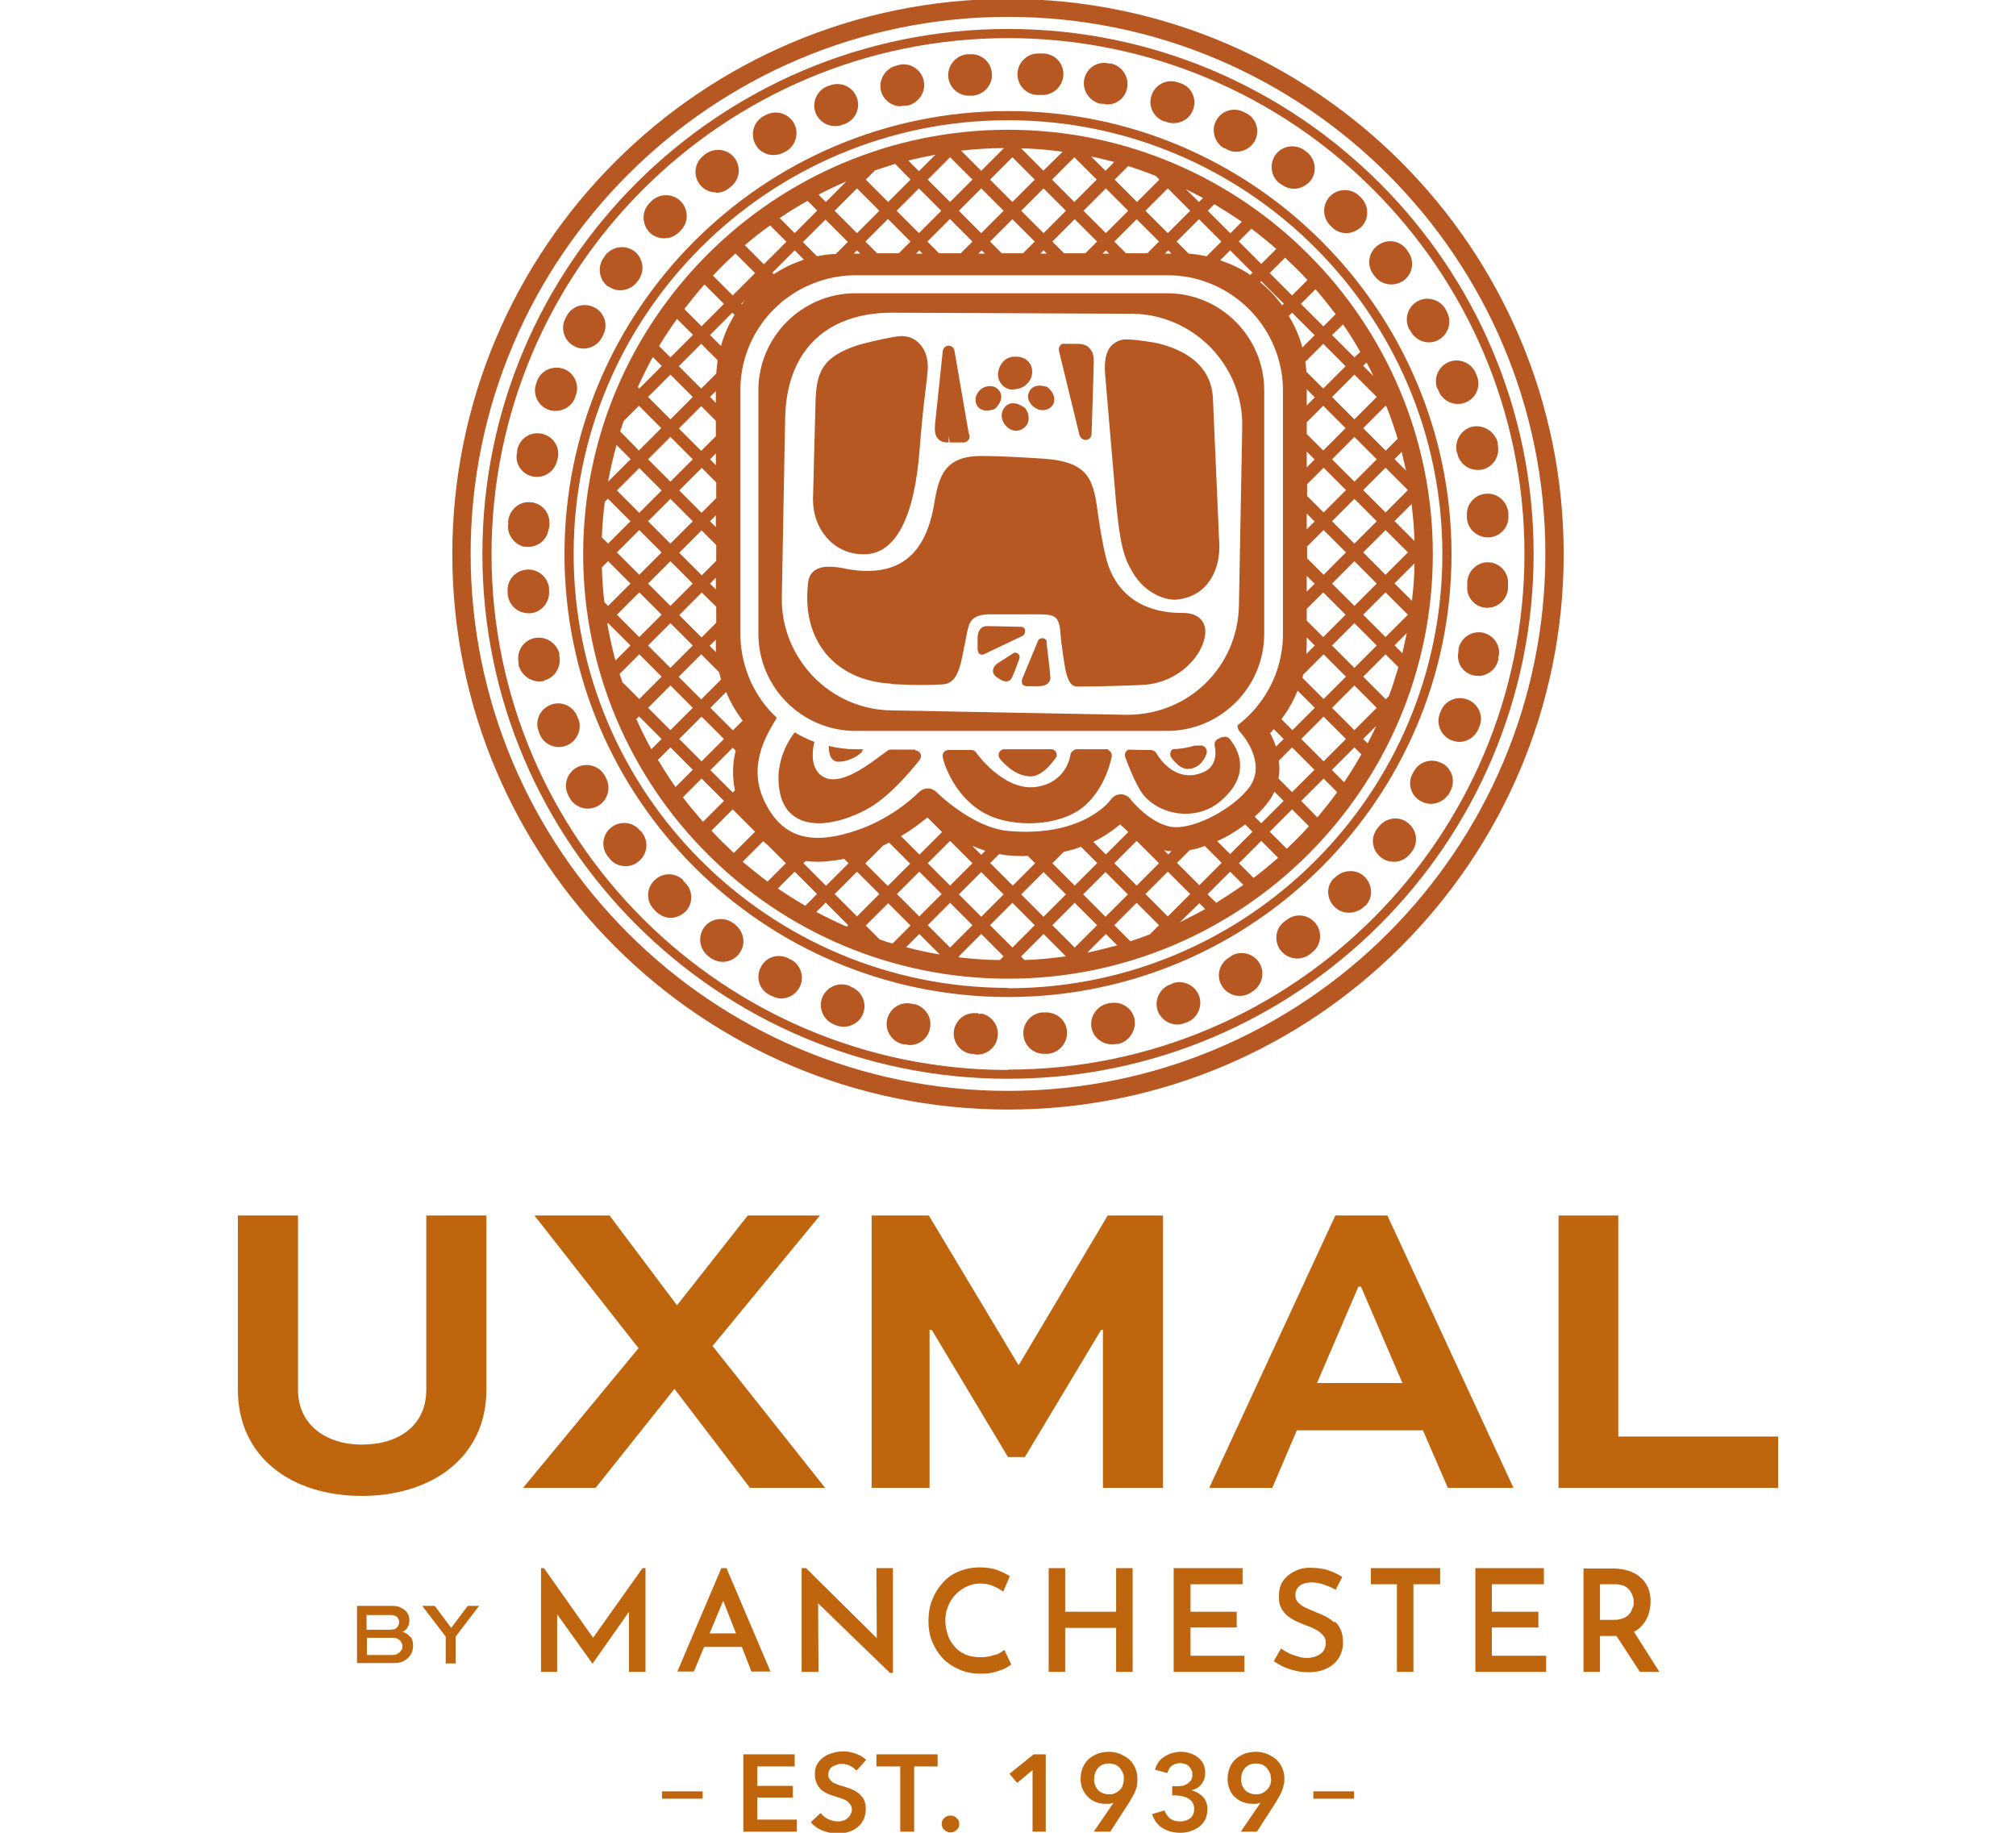 <svg viewBox="0 0 55 50" xmlns="http://www.w3.org/2000/svg" data-name="Capa 1" id="Capa_1">
  <defs>
    <style>
      .cls-1 {
        fill: #b75823;
      }

      .cls-2 {
        fill: #be650e;
      }
    </style>
  </defs>
  <g>
    <path d="M27.5-.03C19.14-.03,12.34,6.76,12.34,15.12s6.8,15.15,15.16,15.15,15.16-6.79,15.16-15.15S35.86-.03,27.5-.03M27.5,29.76c-8.08,0-14.66-6.57-14.66-14.65,0-8.08,6.58-14.65,14.66-14.65,8.08,0,14.66,6.57,14.66,14.65s-6.58,14.65-14.66,14.65" class="cls-1"></path>
    <path d="M27.5,3.54c-6.39,0-11.59,5.19-11.59,11.58s5.2,11.58,11.59,11.58,11.59-5.19,11.59-11.58-5.2-11.58-11.59-11.58M30.84,25.68l-.44-.44.61-.61.61.61-.25.25c-.18.07-.35.13-.54.19M24,25.63l-.38-.38.61-.61.61.61-.49.49c-.12-.03-.23-.07-.35-.11M20.2,17.39s0-.07,0-.1v-6.64s0-.07,0-.1c.04-1.36.95-2.5,2.19-2.89.3-.1.63-.15.96-.15h8.5c.33,0,.66.05.96.15,1.24.4,2.14,1.54,2.19,2.89,0,.03,0,.07,0,.1v6.64s0,.07,0,.1c-.03.98-.51,1.84-1.24,2.4,0,.07.03.14.08.19.03.03.71.79.27,1.46-.38.56-1.49,1.2-2.14,1.12-.6-.09-1.13-.75-1.13-.76-.06-.08-.16-.13-.27-.13-.1,0-.2.05-.26.14-.03.04-.77,1.04-2.8.86-.99-.09-1.95-1.05-1.96-1.06-.06-.06-.14-.1-.24-.1-.09,0-.18.04-.24.1,0,0-.65.68-1.66,1.03-1.27.44-2.05.22-2.53-.73-.5-.97.01-1.82.26-2.24.02-.03.04-.06.05-.09-.59-.55-.96-1.33-.99-2.19M20.05,21.56l-.06.06-.61-.61.61-.61.08.08c-.08.32-.1.69-.02,1.08M17.02,11.48l.41-.41.61.61-.61.61-.51-.52c.03-.1.07-.2.1-.3M19.53,11.47v.43l-.4.4-.61-.61.61-.61.4.4ZM19.37,10.83l.16-.16v.32l-.16-.16ZM19.53,12.37v.32l-.16-.16.16-.16ZM19.14,12.76l.4.4v.43l-.4.4-.61-.61.61-.61ZM19.14,15.69l-.61-.61.61-.61.4.4v.43l-.4.4ZM19.53,15.76v.32l-.16-.16.16-.16ZM19.37,14.22l.16-.16v.32l-.16-.16ZM18.9,14.22l-.61.61-.61-.61.61-.61.61.61ZM18.29,15.31l.61.61-.61.61-.61-.61.61-.61ZM19.14,16.16l.4.39v.44l-.4.4-.61-.61.61-.61ZM19.53,17.46v.1c0,.08,0,.15,0,.23l-.17-.17.16-.16ZM19.54,10.19l-.41.41-.61-.61.61-.61.45.45c-.02.12-.03.25-.04.37M18.9,10.83l-.61.61-.61-.61.61-.61.61.61ZM18.9,12.53l-.61.61-.61-.61.61-.61.61.61ZM18.05,13.38l-.61.61-.61-.61.61-.61.61.61ZM17.44,14.46l.61.61-.61.61-.61-.61.61-.61ZM18.05,16.77l-.61.61-.61-.61.61-.61.61.61ZM18.29,17l.61.61-.61.61-.61-.61.61-.61ZM18.9,19.31l-.61.61-.61-.61.61-.61.61.61ZM19.14,19.55l.61.61-.61.61-.61-.61.61-.61ZM18.52,18.46l.61-.61.49.49c.02.07.03.13.05.2l-.54.54-.61-.61ZM19.67,9.44l-.3-.3.61-.61.06.06c-.16.26-.29.55-.37.85M19.14,8.9l-.47-.47c.18-.23.36-.46.55-.67l.53.53-.61.61ZM18.9,9.14l-.61.61-.31-.31c.15-.25.32-.5.49-.74l.44.44ZM18.05,9.99l-.61.61-.04-.04c.13-.28.26-.55.41-.82l.25.25ZM17.2,12.53l-.61.61h0c.06-.34.14-.67.23-1l.39.39ZM16.59,13.61l.61.61-.61.61-.17-.17c.01-.33.04-.65.08-.97l.09-.09ZM16.59,15.31l.61.61-.61.61-.1-.1c-.04-.31-.06-.63-.07-.95l.17-.17ZM16.59,17l.61.61-.41.41c-.09-.33-.16-.66-.22-1v-.02ZM16.9,18.39l.54-.54.61.61-.61.61-.46-.46c-.02-.08-.05-.15-.08-.23M17.44,19.55l.61.61-.28.28c-.15-.27-.28-.54-.41-.82l.07-.07ZM18.29,20.39l.61.61-.47.47c-.17-.24-.33-.49-.48-.74l.34-.34ZM19.14,21.24l.61.61-.57.57c-.19-.22-.38-.44-.55-.67l.51-.51ZM19.99,19.92l-.61-.61.43-.43c.12.28.27.54.45.78l-.26.26ZM20.22,8.29l.09-.09s-.05.07-.07.1h-.01ZM35.65,16.93v-.32l.45-.45.61.61-.61.61-.45-.45ZM35.87,17.61l-.23.23c0-.1.01-.19.01-.29v-.16l.22.22ZM36.1,11.07l.61.61-.61.61-.45-.45v-.32l.45-.45ZM35.65,11.05v-.43l.22.22-.22.22ZM35.87,12.53l-.22.22v-.43l.22.22ZM36.11,12.76l.61.61-.61.61-.45-.45v-.32l.45-.45ZM35.87,14.22l-.22.22v-.43l.22.22ZM36.11,14.46l.61.61-.61.61-.45-.45v-.32l.45-.45ZM35.87,15.92l-.22.22v-.43l.22.22ZM36.34,15.92l.61-.61.61.61-.61.61-.61-.61ZM36.34,14.22l.61-.61.61.61-.61.61-.61-.61ZM37.19,13.37l.61-.61.61.61-.61.61-.61-.61ZM36.95,13.14l-.61-.61.61-.61.61.61-.61.61ZM36.34,10.83l.61-.61.61.61-.61.61-.61-.61ZM36.1,10.6l-.46-.46c0-.09-.02-.18-.03-.27l.49-.49.61.61-.61.61ZM36.11,17.85l.61.61-.61.61-.58-.58s.02-.05.02-.08l.56-.56ZM36.72,20.16l-.61.61-.61-.61.61-.61.61.61ZM36.34,19.31l.61-.61.61.61-.61.61-.61-.61ZM36.34,17.61l.61-.61.61.61-.61.61-.61-.61ZM37.19,16.77l.61-.61.61.61-.61.61-.61-.61ZM37.19,15.07l.61-.61.61.61-.61.61-.61-.61ZM38.04,14.22l.47-.47c.04.33.07.67.08,1.01l-.54-.54ZM38.04,12.53l.2-.2c.04.17.08.34.12.51l-.32-.32ZM37.8,12.29l-.61-.61.61-.61.03.03c.11.28.21.57.3.87l-.33.33ZM37.19,9.98l.09-.09c.07.12.13.24.19.37l-.28-.28ZM36.95,9.75l-.61-.61.3-.29c.17.24.33.5.47.75l-.16.15ZM36.1,8.9l-.61-.61.4-.4c.19.22.37.45.55.68l-.33.33ZM35.87,9.14l-.34.34c-.08-.31-.21-.6-.37-.86l.09-.09.61.61ZM35.4,18.84l.47.47-.61.61-.3-.3c.18-.24.33-.5.44-.78M35.02,20.16l-.21.21c-.04-.13-.1-.26-.16-.37.04-.04.07-.07.1-.11l.27.27ZM33.79,6.59l.35-.35c.23.17.46.36.68.55l-.41.41-.61-.61ZM35.02,8.29l-.04.04c-.17-.23-.37-.45-.6-.63l.03-.03.61.61ZM31.86,6.36l-.61-.61.61-.61.61.61-.61.61ZM31.95,6.92h-.17l.09-.09.09.09ZM30.17,6.36l-.61-.61.61-.61.61.61-.61.61ZM30.25,6.92h-.17l.09-.09.09.09ZM28.47,6.36l-.61-.61.61-.61.61.61-.61.61ZM28.55,6.92h-.17l.09-.09.09.09ZM26.77,6.36l-.61-.61.61-.61.61.61-.61.61ZM26.86,6.92h-.17l.09-.09.09.09ZM25.07,6.36l-.61-.61.61-.61.61.61-.61.61ZM25.16,6.92h-.17l.09-.09.09.09ZM23.38,6.36l-.61-.61.61-.61.61.61-.61.61ZM23.46,6.92h-.17l.09-.09.09.09ZM21.91,6.6l.61-.61.61.61-.33.33c-.17,0-.34.03-.51.06l-.39-.39ZM21.94,7.08c-.3.1-.57.23-.83.4l-.04-.04.61-.61.25.25ZM24.23,5.98l.61.61-.32.32h-.59l-.32-.32.61-.61ZM25.31,4.9l.61-.61.61.61-.61.61-.61-.61ZM25.92,5.98l.61.61-.32.32h-.59l-.32-.32.61-.61ZM27.01,4.9l.61-.61.61.61-.61.61-.61-.61ZM27.62,5.98l.61.61-.32.32h-.58l-.32-.32.61-.61ZM28.7,4.9l.61-.61.61.61-.61.61-.61-.61ZM29.32,5.98l.61.61-.32.32h-.58l-.32-.32.61-.61ZM31.01,5.98l.61.61-.32.32h-.58l-.32-.32.61-.61ZM32.71,5.98l.61.61-.4.4c-.16-.03-.32-.06-.49-.07l-.33-.33.61-.61ZM33.56,6.83l.61.61-.06.06c-.25-.17-.53-.3-.82-.4l.27-.27ZM33.56,6.36l-.61-.61.18-.18c.25.15.5.31.75.48l-.31.31ZM32.71,5.51l-.36-.35c.16.08.31.16.47.24l-.11.11ZM31.63,4.9l-.61.61-.61-.61.37-.37c.25.08.5.17.75.27l.11.11ZM30.16,4.66l-.39-.39c.21.04.43.1.63.15l-.24.24ZM28.47,4.66l-.61-.61h0c.38,0,.76.04,1.13.09l-.53.52ZM27.38,4.05l-.61.61-.55-.55c.38-.04.76-.07,1.15-.07h.01ZM25.07,4.67l-.29-.29c.24-.06.49-.11.74-.16l-.45.45ZM24.84,4.9l-.61.61-.61-.61.25-.25c.18-.06.37-.12.55-.18l.42.43ZM22.53,5.51l-.2-.2c.25-.13.5-.25.76-.36l-.56.56ZM22.29,5.75l-.61.61-.41-.41c.24-.17.5-.32.76-.47l.26.26ZM21.45,6.6l-.61.61-.52-.52c.22-.19.45-.37.69-.54l.45.45ZM20.83,7.68h0s0,0-.01,0h0ZM23.38,23.78l.61.61-.61.61-.61-.61.61-.61ZM22.53,24.16l-.61-.61.06-.06c.11.01.22.02.33.02.22,0,.46-.03.72-.08l.12.12-.61.61ZM23.61,23.55l.48-.48c.06-.03.12-.06.17-.08l.57.57-.61.61-.61-.61ZM25.08,23.31l-.5-.5c.31-.18.55-.37.72-.51l.4.4-.61.61ZM25.92,22.94l.61.61-.61.61-.61-.61.61-.61ZM25.08,23.78l.61.61-.61.61-.61-.61.61-.61ZM25.92,24.63l.61.61-.61.61-.61-.61.61-.61ZM26.16,24.4l.61-.61.61.61-.61.61-.61-.61ZM26.54,23.08c.11.05.22.09.34.13l-.11.11-.23-.23ZM27.01,23.55l.25-.25c.06.01.12.02.18.03.21.02.41.03.6.02l.2.2-.61.61-.61-.61ZM27.62,24.63l.61.61-.61.61-.61-.61.61-.61ZM27.86,24.4l.61-.61.61.61-.61.61-.61-.61ZM29.93,23.55l-.61.61-.61-.61.31-.31c.17-.04.33-.08.47-.14l.44.44ZM29.82,22.97c.33-.16.57-.34.74-.48.04.04.08.07.12.11l.1.1-.61.61-.35-.35ZM29.32,24.63l.61.61-.61.61-.61-.61.61-.61ZM29.55,24.4l.61-.61.61.61-.61.61-.61-.61ZM30.4,23.55l.61-.61.61.61-.61.61-.61-.61ZM31.86,23.78l.61.61-.61.61-.61-.61.61-.61ZM31.74,23.19s.09.02.13.03c.03,0,.06,0,.09,0l-.09.09-.13-.13ZM32.1,23.55l.36-.36c.14-.02.27-.06.41-.11l.46.46-.61.61-.61-.61ZM33.2,22.95c.27-.12.54-.28.77-.46l.2.2-.61.61-.36-.36ZM20.82,22.95s.1.08.14.12l.48.48-.5.5c-.23-.17-.46-.36-.68-.54l.56-.56ZM21.68,23.78l.61.61-.32.32c-.26-.15-.51-.31-.75-.47l.46-.46ZM22.53,24.63l.61.61-.04.04c-.28-.12-.56-.26-.83-.4l.26-.26ZM25.08,25.48l.56.56c-.31-.05-.62-.12-.92-.2l.36-.36ZM26.16,26.09l.61-.61.61.61-.1.1c-.37,0-.74-.03-1.1-.07l-.02-.02ZM27.86,26.09l.61-.61.61.61c-.37.05-.75.09-1.13.1l-.09-.09ZM30.17,25.48l.31.31c-.27.07-.54.14-.82.2l.51-.51ZM32.71,24.63l.17.17c-.23.13-.46.24-.69.36l.53-.52ZM32.95,24.39l.61-.61.36.36c-.24.17-.49.33-.74.49l-.23-.23ZM33.8,23.55l.61-.61.46.46c-.22.19-.44.38-.67.55l-.4-.4ZM34.41,22.46l-.18-.18c.17-.15.31-.31.42-.47.05-.07.08-.14.12-.21l.25.25-.61.61ZM34.88,21.24c.03-.17.03-.33.01-.49l.36-.36.61.61-.61.61-.38-.38ZM36.11,21.24l.37.37c-.17.24-.35.46-.54.69l-.44-.45.61-.61ZM36.34,21l.61-.61.19.19c-.15.26-.3.51-.47.76l-.33-.33ZM37.19,20.16l.36-.36c-.08.16-.15.32-.24.48l-.12-.12ZM37.8,19.07l-.61-.61.61-.61.35.35c-.08.27-.16.53-.26.79l-.09.09ZM38.04,17.61l.34-.34c-.04.19-.08.37-.12.55l-.22-.22ZM38.04,15.92l.55-.55c0,.34-.03.69-.07,1.02l-.48-.48ZM35.67,7.64l-.42.42-.61-.61.42-.42c.21.2.42.4.61.61M20.06,6.91l.54.54-.61.61-.54-.54c.2-.21.4-.41.62-.61M19.4,22.67l.59-.59.61.61s0,0,0,0l-.58.58c-.21-.2-.42-.4-.61-.61M35.11,23.16l-.47-.47.61-.61.46.46c-.19.21-.4.42-.61.62" class="cls-1"></path>
    <path d="M27.5.79c-7.9,0-14.34,6.42-14.34,14.32s6.43,14.32,14.34,14.32,14.34-6.42,14.34-14.32S35.4.79,27.5.79M27.5,29.19c-7.77,0-14.09-6.31-14.09-14.07S19.73,1.04,27.5,1.04s14.09,6.31,14.09,14.07-6.32,14.07-14.09,14.07" class="cls-1"></path>
    <path d="M27.5,3.03c-6.67,0-12.1,5.42-12.1,12.09s5.43,12.08,12.1,12.08,12.1-5.42,12.1-12.08-5.43-12.09-12.1-12.09M27.5,26.95c-6.53,0-11.85-5.31-11.85-11.84S20.97,3.28,27.5,3.28c6.53,0,11.85,5.31,11.85,11.84s-5.31,11.84-11.85,11.84" class="cls-1"></path>
    <path d="M30.04,2.83h.06s.08.02.11.02c.26,0,.49-.18.54-.45.06-.3-.14-.61-.45-.67h-.05c-.31-.07-.6.12-.67.43-.06.31.14.6.44.67" class="cls-1"></path>
    <path d="M31.77,3.31l.06.02c.06.02.13.03.19.03.23,0,.45-.14.53-.37.11-.29-.04-.62-.34-.72l-.07-.02c-.29-.11-.62.05-.72.34-.11.29.05.62.34.72" class="cls-1"></path>
    <path d="M34.92,5l.05.04c.1.07.21.11.33.11.17,0,.34-.08.46-.23.19-.25.12-.61-.13-.79l-.04-.03c-.25-.18-.61-.13-.79.12-.18.25-.13.61.12.79" class="cls-1"></path>
    <path d="M33.41,4.04l.05.03c.09.05.18.07.27.07.2,0,.4-.11.5-.29.15-.27.05-.62-.23-.76l-.06-.03c-.28-.15-.62-.04-.76.23-.15.27-.04.62.23.76" class="cls-1"></path>
    <path d="M21.1,4.23c.09,0,.19-.02.28-.07l.06-.03c.27-.15.37-.5.22-.77-.15-.27-.5-.37-.77-.22l-.06.03c-.27.15-.37.49-.22.77.1.19.3.29.49.29" class="cls-1"></path>
    <path d="M28.27,2.59h.04s.03,0,.04,0h0s.02,0,.03,0c.02,0,.03,0,.05,0h.06c.31-.03.54-.3.52-.61-.02-.31-.29-.54-.6-.52h-.02s-.03,0-.03,0c-.31-.02-.58.22-.6.53-.02.31.21.58.53.6" class="cls-1"></path>
    <path d="M19.54,5.26c.12,0,.24-.04.34-.12l.05-.04c.25-.19.3-.54.11-.79-.19-.25-.54-.29-.79-.11l-.05.04c-.25.19-.3.54-.11.79.11.15.28.22.45.22" class="cls-1"></path>
    <path d="M22.79,3.44c.07,0,.14-.01.2-.04l.06-.02c.29-.11.44-.44.32-.73-.11-.29-.44-.43-.73-.32l-.06.02c-.29.11-.44.44-.33.73.09.22.3.36.53.36" class="cls-1"></path>
    <path d="M26.43,2.61s.03,0,.05,0h.06c.31-.03.55-.3.52-.61-.02-.31-.29-.54-.6-.52h-.07c-.31.03-.54.3-.52.61.02.29.27.52.56.52" class="cls-1"></path>
    <path d="M24.58,2.89s.08,0,.13-.01h.06c.3-.08.5-.38.43-.68-.07-.31-.37-.5-.67-.43l-.07.02c-.3.07-.49.37-.43.67.06.26.29.44.55.44" class="cls-1"></path>
    <path d="M36.34,6.2c.11.11.25.16.39.16s.29-.06.41-.17c.22-.22.21-.58-.01-.8l-.04-.04c-.22-.22-.58-.22-.8,0-.22.22-.22.58,0,.8l.05.05Z" class="cls-1"></path>
    <path d="M39.33,20.82c-.28-.15-.62-.04-.76.23l-.03.05c-.15.27-.05.62.23.76.09.05.18.07.27.07.2,0,.39-.11.5-.29l.03-.06c.15-.28.04-.62-.23-.76" class="cls-1"></path>
    <path d="M37.51,7.54c.11.15.28.22.45.22.12,0,.24-.04.34-.11.25-.19.3-.54.11-.79l-.04-.06c-.19-.25-.54-.29-.79-.1-.25.19-.3.54-.11.79l.04.05Z" class="cls-1"></path>
    <path d="M40.63,15.34c-.31-.02-.58.22-.6.53v.11c-.03.31.2.58.51.6.01,0,.03,0,.04,0,.29,0,.54-.23.56-.52v-.12c.03-.31-.21-.58-.52-.6" class="cls-1"></path>
    <path d="M40.46,17.26c-.31-.06-.6.13-.67.44v.07c-.07.31.12.6.43.66.04,0,.07.01.11.01.26,0,.5-.19.55-.46v-.05c.08-.3-.12-.6-.42-.67" class="cls-1"></path>
    <path d="M38.4,22.44c-.25-.19-.6-.13-.79.12l-.04.05c-.19.25-.14.6.12.79.1.08.22.11.34.11.17,0,.34-.08.45-.23l.04-.05c.19-.25.13-.6-.12-.79" class="cls-1"></path>
    <path d="M40.02,19.08c-.29-.11-.62.05-.72.34l-.02.05c-.11.29.04.62.33.73.07.02.13.04.2.04.23,0,.44-.14.53-.37l.03-.07c.11-.29-.05-.61-.34-.72" class="cls-1"></path>
    <path d="M40.02,14.08v.07c.03.29.28.51.57.51.02,0,.03,0,.05,0,.31-.03.54-.3.51-.61v-.06c-.03-.31-.3-.55-.61-.52-.31.02-.54.29-.52.6" class="cls-1"></path>
    <path d="M39.22,10.6l.03.07c.09.22.3.35.52.35.07,0,.14-.01.21-.04.29-.11.43-.44.31-.73l-.02-.05c-.11-.29-.44-.44-.73-.33-.29.11-.44.44-.33.73" class="cls-1"></path>
    <path d="M38.46,8.99l.03.06c.1.18.3.29.49.29.09,0,.19-.02.27-.07.27-.15.37-.5.22-.77l-.03-.06c-.15-.27-.5-.37-.77-.22-.27.15-.37.5-.22.77" class="cls-1"></path>
    <path d="M40.17,11.64c-.3.07-.49.37-.43.68l.02.06c.06.26.29.44.55.44.04,0,.08,0,.13-.01.3-.07.49-.37.42-.68v-.06c-.08-.3-.39-.49-.69-.43" class="cls-1"></path>
    <path d="M28.5,27.62h-.07c-.31.03-.54.31-.51.62.03.29.27.51.56.51.02,0,.03,0,.05,0h.06c.31-.03.54-.3.52-.61-.02-.31-.29-.54-.61-.52" class="cls-1"></path>
    <path d="M14.83,18.57c.3-.07.49-.37.43-.68v-.06c-.08-.3-.39-.49-.69-.42-.3.07-.49.37-.42.68v.06c.07.26.31.44.56.44.04,0,.08,0,.13-.01" class="cls-1"></path>
    <path d="M18.13,6.5c.15,0,.29-.06.4-.17l.04-.04c.22-.22.22-.58,0-.8-.22-.22-.58-.22-.8,0l-.05.05c-.22.22-.21.58,0,.8.11.11.25.16.4.16" class="cls-1"></path>
    <path d="M20.06,25.22l-.06-.04c-.25-.18-.61-.13-.79.12-.18.25-.13.6.12.79l.05.04c.1.07.22.11.34.11.17,0,.34-.08.45-.23.19-.25.13-.6-.12-.79" class="cls-1"></path>
    <path d="M16.53,21.22l-.03-.06c-.15-.27-.5-.37-.77-.22-.27.15-.37.49-.22.77l.03.06c.1.18.3.29.49.29.09,0,.19-.02.28-.07.27-.15.37-.5.22-.77" class="cls-1"></path>
    <path d="M21.57,26.18l-.05-.03c-.28-.15-.62-.05-.76.23-.15.27-.05.62.23.76l.06.03c.08.04.18.07.26.07.2,0,.4-.11.5-.3.15-.27.04-.62-.23-.76" class="cls-1"></path>
    <path d="M18.64,24.01c-.23-.22-.58-.21-.8.02s-.21.58.02.8l.03.03s.02.02.02.02c.11.1.25.16.38.16.15,0,.29-.06.41-.17.22-.22.21-.59-.02-.8l-.04-.04Z" class="cls-1"></path>
    <path d="M17.47,22.67c-.19-.25-.54-.29-.79-.1-.25.19-.29.55-.1.79l.04.05c.11.15.28.22.45.22.12,0,.24-.04.34-.12.25-.19.3-.54.11-.79l-.04-.06Z" class="cls-1"></path>
    <path d="M14.46,16.73c.31-.02.54-.29.52-.61v-.07c-.03-.31-.31-.54-.62-.51-.31.03-.54.3-.51.61v.06c.03.3.27.52.57.52.01,0,.03,0,.04,0" class="cls-1"></path>
    <path d="M14.29,14.91s.08.01.12.01c.26,0,.5-.18.55-.45l.02-.07c.02-.08.01-.17,0-.24-.04-.26-.26-.45-.53-.46-.32-.02-.58.25-.59.56h.01c-.06.3.14.59.44.66" class="cls-1"></path>
    <path d="M23.21,26.91l-.05-.02c-.29-.11-.62.04-.73.33-.11.29.04.62.33.73l.07.03c.06.02.13.03.19.03.23,0,.45-.14.53-.37.11-.29-.05-.62-.34-.72" class="cls-1"></path>
    <path d="M14.53,13s.08.01.12.01c.26,0,.49-.18.55-.45l.02-.07c.06-.31-.14-.6-.45-.66-.31-.06-.6.14-.66.45v.05c-.08.31.12.6.42.67" class="cls-1"></path>
    <path d="M14.97,11.18c.06.02.13.03.19.03.23,0,.45-.14.53-.37l.02-.06c.11-.29-.05-.62-.34-.72s-.62.05-.72.34l-.02.06c-.11.29.05.62.34.72" class="cls-1"></path>
    <path d="M24.93,27.4l-.07-.02c-.31-.06-.6.14-.66.45-.06.3.14.6.45.66h.05s.08.02.12.02c.26,0,.5-.18.55-.45.07-.3-.13-.6-.43-.67" class="cls-1"></path>
    <path d="M35.1,25.1l-.06.04c-.25.19-.29.54-.1.79.11.14.28.22.45.22.12,0,.24-.04.35-.12l.05-.04c.25-.19.3-.54.11-.79-.19-.25-.54-.3-.79-.11" class="cls-1"></path>
    <path d="M15.77,19.61l-.02-.06c-.11-.29-.44-.44-.73-.32-.29.11-.44.44-.32.73l.02.06c.09.23.3.36.53.36.07,0,.13-.01.2-.04.29-.11.44-.44.33-.73" class="cls-1"></path>
    <path d="M33.6,26.08l-.05.03c-.27.15-.38.49-.23.76.1.19.3.3.5.3.09,0,.18-.02.27-.07l.06-.04c.27-.15.37-.5.22-.77-.15-.27-.5-.37-.77-.22" class="cls-1"></path>
    <path d="M36.42,23.94s-.02.02-.03.02c-.22.22-.2.57.02.78.11.11.25.16.39.16.15,0,.31-.06.42-.17,0,0,.02-.02.03-.02.22-.22.2-.57-.02-.79-.22-.22-.59-.2-.81.02" class="cls-1"></path>
    <path d="M16.59,7.81c.1.07.22.11.33.11.17,0,.35-.08.46-.23l.04-.05c.18-.25.13-.6-.12-.79-.25-.18-.6-.13-.79.12l-.04.06c-.18.25-.13.6.12.79" class="cls-1"></path>
    <path d="M31.98,26.84l-.06.02c-.29.11-.44.44-.33.73.09.22.3.36.53.36.07,0,.13-.01.2-.04l.06-.02c.29-.11.44-.44.33-.73-.11-.29-.44-.44-.73-.33" class="cls-1"></path>
    <path d="M30.27,27.36l-.06.02c-.3.07-.49.37-.43.67.06.26.29.44.55.44.04,0,.08,0,.13-.01h.06c.3-.08.49-.39.43-.69-.07-.3-.37-.49-.68-.42" class="cls-1"></path>
    <path d="M15.66,9.44c.08.05.17.07.26.07.2,0,.4-.11.5-.3l.03-.06c.15-.27.05-.62-.23-.76-.28-.15-.62-.04-.76.23l-.03.06c-.15.27-.04.62.23.76" class="cls-1"></path>
    <path d="M26.75,27.66h-.06v-.02h-.05s-.04,0-.06,0c-.01,0-.02,0-.03,0,0,0-.02,0-.02,0-.24.02-.45.2-.5.45-.06.31.14.6.45.66h.06s.08.02.12.02c.26,0,.5-.18.55-.45.07-.3-.13-.6-.43-.67" class="cls-1"></path>
    <path d="M24.98,20.45h-.67s-.07,0-.1.03c-.05.04-.12.09-.19.14-.32.24-.86.64-1.29.64-.15,0-.27-.05-.38-.15-.26-.26-.17-.73-.13-.87-.19-.07-.37-.16-.54-.26-.2.26-.58.89-.39,1.7.12.5.49.78,1.05.78.41,0,.93-.16,1.39-.43.64-.37,1.33-1.26,1.36-1.3.04-.05.05-.12.02-.17-.03-.06-.09-.09-.15-.09" class="cls-1"></path>
    <path d="M22.88,20.78c.34,0,.6-.23.61-.24.03-.03.04-.06.05-.1h-.19c-.25,0-.5-.03-.74-.09,0,.34.13.42.24.43,0,0,.03,0,.04,0" class="cls-1"></path>
    <path d="M28.12,21.18c.33,0,.62-.42.68-.5.04-.05.04-.12,0-.17-.02-.04-.06-.06-.1-.07h-1.31c-.06,0-.11.04-.13.09-.03.06-.02.12.02.17.01.02.38.48.83.48" class="cls-1"></path>
    <path d="M30.23,20.44h-.87c-.08.02-.15.08-.16.16,0,.03-.11.76-.95.87-.88.11-1.62-.94-1.62-.94-.03-.05-.08-.07-.14-.07h-.61c-.05,0-.1.02-.13.06-.03.04-.04.09-.03.14,0,.04.25,1.03,1.13,1.52.32.18.76.28,1.22.28.65,0,1.23-.19,1.58-.53.55-.53.67-1.26.68-1.29,0-.05,0-.1-.04-.14-.02-.02-.04-.03-.06-.04" class="cls-1"></path>
    <path d="M33.35,20.1l-.12.06c-.07.03-.11.11-.09.19.01.06.13.57-.37.74-.11.04-.22.06-.32.06-.58,0-.9-.6-.9-.6-.03-.05-.08-.08-.14-.09h-.27s-.35-.01-.35-.01c-.03.01-.05.03-.07.05-.03.04-.04.1-.02.16.03.08.28.76.49,1.02.26.32.7.52,1.15.52.35,0,.68-.11.94-.33.34-.28.53-.59.55-.92.03-.46-.28-.78-.29-.8-.05-.05-.13-.07-.19-.03" class="cls-1"></path>
    <path d="M23.34,19.94h8.5c1.46,0,2.65-1.19,2.65-2.65v-6.64c0-1.46-1.19-2.65-2.65-2.65h-8.5c-1.46,0-2.65,1.19-2.65,2.65v6.64c0,1.46,1.19,2.65,2.65,2.65M21.42,11.42c.03-1.82,1.09-2.88,2.9-2.89l6.58.03c.82.01,1.57.35,2.14.93.56.59.87,1.35.85,2.17l-.09,4.86c-.03,1.66-1.36,2.97-3.02,2.98h-.08l-6.38-.12c-.81-.01-1.57-.34-2.14-.93-.56-.59-.87-1.36-.85-2.17l.09-4.86Z" class="cls-1"></path>
    <path d="M32.43,20.97s.05,0,.07,0c.26-.06.39-.3.42-.43.01-.05,0-.11-.04-.15-.04-.04-.09-.06-.14-.05h-.14c-.2.06-.4.09-.61.1-.02.02-.04.03-.05.06-.02.05-.02.11.01.16.04.05.22.32.47.32" class="cls-1"></path>
    <path d="M27.66,10.62c.14,0,.28-.06.37-.16.09-.09.13-.2.13-.32,0-.25-.19-.41-.45-.41-.05,0-.11,0-.16.02-.15.04-.27.19-.31.36-.04.16.01.31.13.42.08.07.17.1.28.1" class="cls-1"></path>
    <path d="M27.95,11.12s-.16-.12-.31-.12c-.09,0-.17.04-.23.11-.09.11-.11.26-.04.4.07.14.2.24.35.24h0c.14,0,.25-.08.31-.19.06-.13.04-.28-.05-.41,0-.01-.02-.02-.03-.03" class="cls-1"></path>
    <path d="M28.05,10.75c-.02.1.02.21.09.29.08.09.19.15.31.15.06,0,.11-.02.16-.04.11-.06.14-.15.15-.21.02-.14-.06-.26-.14-.34-.02-.02-.05-.04-.07-.05-.02,0-.1-.03-.19-.03-.19,0-.28.12-.3.23" class="cls-1"></path>
    <path d="M26.92,11.2c.09,0,.18-.03.19-.03.03-.01.05-.03.07-.05.07-.08.16-.21.13-.35-.01-.06-.05-.14-.15-.2-.14-.08-.35-.03-.46.11-.07.09-.1.19-.08.29.02.11.11.23.3.23" class="cls-1"></path>
    <path d="M24.3,18.66c.23.01.77.05,1.42.01.38-.02.47-.43.57-.94,0-.05.02-.1.03-.15.02-.08.06-.33.08-.4.06-.28.19-.41.58-.42.33,0,.69,0,1.29,0,.46,0,.6.02.65.4.01.09.03.37.05.47.09.67.14,1.11.43,1.1.63,0,1.53-.03,1.85-.05.84-.07,1.48-.69,1.61-1.26.05-.21.02-.38-.08-.5-.1-.13-.28-.2-.53-.2h-.05c-.5,0-1.69-.14-2.03-1.52-.11-.45-.16-.82-.21-1.14-.12-.9-.2-1.44-1.41-1.54-.2-.02-1.68-.11-2-.07-.86.08-.96.69-1.07,1.33-.24,1.38-.98,1.95-2.27,1.76-.03,0-.07-.01-.11-.02-.13-.03-.32-.06-.49-.06-.44,0-.54.26-.56.41-.1.79.07,1.46.48,1.96.41.49,1.02.78,1.78.82" class="cls-1"></path>
    <path d="M23.58,15.12h0c.85,0,1.37-1,1.51-2.87.05-.66.11-1.21.16-1.6.03-.24.05-.43.06-.56.02-.28-.06-.54-.22-.71-.16-.17-.36-.24-.63-.2-.5.08-1,.22-1.04.23-.97.32-1.14.71-1.17,1.52l-.07,2.68c0,.57.24.92.43,1.12.26.26.6.4.97.39" class="cls-1"></path>
    <path d="M30.44,13.62c.11,1.24.23,1.62.47,2.01.35.58.88.73,1.14.73,0,0,.01,0,.02,0,.41-.03.75-.22.96-.56.18-.28.26-.65.23-1.05l-.17-3.91c-.05-.74-.55-1.24-1.52-1.48-.06-.01-.61-.11-.89-.1-.14.01-.27.08-.37.18-.14.16-.19.42-.16.78.03.34.2,2.34.29,3.4" class="cls-1"></path>
    <path d="M29.45,11.87c.02.07.09.13.16.13,0,0,.01,0,.02,0,.08,0,.15-.08.15-.16,0,0,.06-1.77.06-1.97,0-.09,0-.23-.09-.34-.07-.1-.19-.15-.35-.15h-.35c-.06-.01-.1.01-.13.05-.03.04-.04.09-.03.14l.56,2.3Z" class="cls-1"></path>
    <path d="M27.97,17.2c-.01-.06-.06-.1-.12-.1,0,0-.81-.02-.92-.02-.12,0-.26.07-.26.35v.3s.02.08.05.11c.02.01.04.02.07.02.02,0,.03,0,.05-.01l1.05-.5c.05-.02.08-.08.07-.14" class="cls-1"></path>
    <path d="M28.56,17.52c0-.06-.05-.1-.11-.11-.06,0-.11.02-.13.07l-.44,1.06s-.01.08.01.12c.02.03.06.05.1.06,0,0,.14,0,.32,0h.02c.08,0,.2-.01.27-.09.07-.07.06-.17.05-.21,0-.09-.1-.9-.1-.9" class="cls-1"></path>
    <path d="M27.63,17.83l-.42.27s-.12.08-.12.2c0,.05.02.13.14.2.09.06.15.09.22.09.06,0,.12-.03.15-.09.04-.07.16-.39.21-.53.02-.05,0-.11-.04-.14-.04-.03-.1-.04-.14,0" class="cls-1"></path>
    <path d="M25.88,12.07h0v-.17s.03.17.03.17h.38s0,0,0,0c.09,0,.17-.08.16-.17,0-.03,0-.05-.02-.07l-.39-2.26c-.01-.08-.08-.14-.16-.14,0,0,0,0,0,0-.08,0-.15.06-.16.15l-.21,1.99c-.01.13-.02.29.08.4.09.1.21.1.28.1" class="cls-1"></path>
  </g>
  <g>
    <g>
      <polygon points="17.61 42.78 17.61 45.61 17.16 45.61 17.16 43.97 16.17 45.38 16.16 45.38 15.2 44.04 15.2 45.61 14.76 45.61 14.76 42.78 14.84 42.78 16.18 44.68 17.53 42.78 17.61 42.78" class="cls-2"></polygon>
      <path d="M19.81,42.78h-.13l-1.2,2.82h.45l.28-.67h1.03l.26.67h.52l-1.2-2.82ZM19.36,44.56l.37-.89.35.89h-.72Z" class="cls-2"></path>
      <polygon points="24.36 42.78 24.36 45.64 24.28 45.64 22.32 43.74 22.33 45.61 21.87 45.61 21.87 42.78 21.99 42.78 23.92 44.69 23.91 42.78 24.36 42.78" class="cls-2"></polygon>
      <path d="M27.14,45.14c-.11.05-.24.07-.39.07s-.28-.02-.4-.07c-.12-.05-.22-.12-.3-.21-.08-.09-.15-.2-.19-.32-.04-.13-.07-.26-.07-.41s.03-.27.08-.39c.05-.12.12-.23.21-.32.09-.09.19-.16.3-.21.11-.05.23-.08.35-.08.14,0,.26.02.37.07.11.05.2.1.27.15l.18-.42c-.1-.06-.21-.12-.35-.17-.14-.05-.3-.07-.48-.07-.2,0-.39.04-.56.11-.17.07-.32.17-.44.31-.12.13-.22.29-.29.47-.07.18-.1.37-.1.58,0,.19.03.38.1.55s.16.32.28.45c.12.13.27.23.45.31.17.08.37.12.59.12.14,0,.26-.01.37-.04.11-.03.21-.06.29-.1.08-.04.14-.08.18-.11l-.19-.4c-.07.06-.16.11-.27.15" class="cls-2"></path>
      <polygon points="30.45 43.97 29.06 43.97 29.06 42.78 28.61 42.78 28.61 45.61 29.06 45.61 29.06 44.41 30.45 44.41 30.45 45.61 30.9 45.61 30.9 42.78 30.45 42.78 30.45 43.97" class="cls-2"></polygon>
      <polygon points="32.48 44.4 33.74 44.4 33.74 43.97 32.48 43.97 32.48 43.22 33.9 43.22 33.9 42.78 32.02 42.78 32.02 45.61 33.95 45.61 33.95 45.17 32.48 45.17 32.48 44.4" class="cls-2"></polygon>
      <path d="M36.4,44.26c-.07-.06-.14-.11-.23-.16-.08-.04-.17-.08-.25-.11-.1-.04-.19-.08-.28-.12-.09-.04-.16-.09-.22-.15-.06-.06-.08-.13-.08-.2,0-.11.04-.19.12-.26.08-.06.19-.09.33-.09.1,0,.21.02.33.06.11.04.22.08.32.14l.18-.35c-.11-.07-.24-.13-.38-.18-.14-.05-.31-.07-.51-.07-.17,0-.31.04-.44.11-.13.07-.23.16-.3.27-.07.11-.1.25-.1.41,0,.13.02.23.07.32.05.09.11.16.19.22.08.06.16.11.26.15.09.04.18.08.27.11.09.03.17.07.24.11.07.04.13.09.18.15.05.05.07.12.07.2,0,.1-.03.18-.08.24-.05.06-.12.1-.2.13-.08.03-.16.04-.24.04s-.16-.01-.24-.04c-.08-.02-.17-.05-.25-.09-.08-.04-.15-.08-.21-.13l-.2.35c.09.06.18.11.28.16.1.04.21.08.32.1.11.03.23.04.35.04.2,0,.37-.04.51-.11.14-.07.25-.17.32-.29.07-.12.11-.26.11-.41,0-.13-.02-.25-.06-.34-.04-.09-.09-.17-.16-.23" class="cls-2"></path>
      <polygon points="37.4 43.22 38.11 43.22 38.11 45.61 38.56 45.61 38.56 43.22 39.29 43.22 39.29 42.78 37.4 42.78 37.4 43.22" class="cls-2"></polygon>
      <polygon points="40.7 44.4 41.97 44.4 41.97 43.97 40.7 43.97 40.7 43.22 42.12 43.22 42.12 42.78 40.25 42.78 40.25 45.61 42.18 45.61 42.18 45.17 40.7 45.17 40.7 44.4" class="cls-2"></polygon>
      <path d="M44.57,44.52c.1-.05.18-.11.24-.19.08-.09.13-.19.17-.3.03-.11.05-.22.05-.33,0-.15-.02-.28-.07-.39-.05-.11-.12-.21-.21-.28-.09-.08-.2-.14-.33-.18-.13-.04-.27-.06-.42-.06h-.8v2.82h.45v-.98h.41s.03,0,.04,0l.64.98h.53l-.69-1.09ZM44.54,43.86c-.02.06-.04.11-.08.16-.04.05-.09.09-.16.12-.07.03-.15.05-.25.05h-.4v-.97h.42c.1,0,.18.02.25.05.06.03.12.08.15.13.04.05.06.11.08.16.02.05.02.11.02.15,0,.05,0,.1-.03.16" class="cls-2"></path>
    </g>
    <path d="M11.19,44.66c-.05-.07-.12-.12-.21-.14.03-.01.05-.03.08-.05.02-.02.05-.05.06-.08.02-.03.03-.06.04-.09,0-.03.01-.07.01-.1,0-.09-.03-.18-.1-.25-.04-.04-.09-.07-.15-.1-.06-.03-.14-.04-.23-.04h-.95v1.56h.98c.11,0,.2-.01.26-.04.06-.03.11-.06.15-.1.05-.05.09-.1.11-.16.02-.06.03-.12.03-.17,0-.1-.02-.18-.07-.25ZM10.01,44.06h.65c.08,0,.14.02.18.06.03.04.05.08.05.13,0,.06-.02.11-.07.16-.02.02-.05.04-.08.04-.03,0-.06.01-.09.01h-.65v-.41ZM10.96,45s-.03.05-.05.07c-.02.02-.05.04-.09.06-.03.01-.07.02-.1.02h-.71v-.47h.71s.08,0,.11.02c.03.02.06.03.09.06.02.02.03.05.04.07.01.02.02.05.02.08s0,.06-.02.09Z" class="cls-2"></path>
    <polygon points="13.07 43.81 12.76 43.81 12.31 44.41 11.86 43.81 11.52 43.81 12.16 44.65 12.16 45.38 12.43 45.38 12.43 44.65 13.07 43.81" class="cls-2"></polygon>
  </g>
  <g>
    <path d="M11.63,33.16v4.75c0,.98-.75,1.5-1.76,1.5-.95,0-1.74-.52-1.74-1.5v-4.75h-1.64v4.75c0,1.85,1.47,2.9,3.38,2.9s3.4-1.05,3.4-2.9v-4.75h-1.64Z" class="cls-2"></path>
    <polygon points="20.4 33.16 18.47 35.61 16.63 33.16 14.58 33.16 17.42 36.78 14.27 40.59 16.25 40.59 18.4 37.89 20.46 40.59 22.51 40.59 19.44 36.72 22.37 33.16 20.4 33.16" class="cls-2"></polygon>
    <polygon points="31.73 40.59 31.73 33.16 30.22 33.16 27.8 37.23 27.78 37.23 25.34 33.16 23.78 33.16 23.78 40.59 25.36 40.59 25.36 36.28 25.42 36.28 27.5 39.75 27.96 39.75 30.04 36.28 30.09 36.28 30.09 40.59 31.73 40.59" class="cls-2"></polygon>
    <path d="M37.83,33.16h-1.4l-3.44,7.43h1.72l.67-1.57h3.44l.68,1.57h1.79l-3.44-7.43ZM35.93,37.73l1.13-2.63h.07l1.13,2.63h-2.32Z" class="cls-2"></path>
    <polygon points="42.52 33.16 42.52 40.59 48.51 40.59 48.51 39.19 44.15 39.19 44.15 33.16 42.52 33.16" class="cls-2"></polygon>
  </g>
  <g>
    <rect height=".2" width="1.11" y="48.87" x="18.06" class="cls-2"></rect>
    <rect height=".2" width="1.11" y="48.87" x="35.83" class="cls-2"></rect>
    <polygon points="20.28 47.86 21.68 47.86 21.68 48.19 20.66 48.19 20.66 48.72 21.63 48.72 21.63 49.04 20.66 49.04 20.66 49.64 21.74 49.64 21.74 49.97 20.28 49.97 20.28 47.86" class="cls-2"></polygon>
    <path d="M23.36,48.3c-.04-.05-.1-.09-.17-.13-.07-.03-.15-.05-.22-.05-.04,0-.09,0-.13.02-.04.01-.08.03-.12.05-.04.02-.07.05-.09.09-.02.04-.03.08-.03.13,0,.05,0,.09.03.12.02.03.05.06.08.09.03.02.08.04.13.06.05.02.1.04.16.05.07.02.14.05.21.07.07.03.14.07.2.11.06.05.11.1.15.17.04.07.06.16.06.26,0,.11-.02.21-.06.3-.04.08-.1.16-.17.21-.07.06-.15.1-.25.13-.09.03-.19.04-.3.04-.14,0-.27-.03-.4-.08-.13-.05-.24-.13-.32-.23l.27-.25c.05.07.12.13.21.17.09.04.17.06.26.06.04,0,.09,0,.13-.02.05-.01.09-.03.12-.06.04-.03.07-.06.09-.1.02-.04.04-.09.04-.14s-.01-.1-.04-.14c-.03-.04-.06-.07-.1-.1-.04-.03-.1-.05-.15-.07-.06-.02-.12-.04-.19-.06-.06-.02-.13-.04-.19-.07-.06-.03-.12-.06-.17-.11-.05-.05-.09-.1-.12-.17-.03-.07-.05-.15-.05-.25,0-.11.02-.2.07-.28.05-.08.1-.14.18-.19.07-.05.16-.09.25-.11.09-.03.19-.04.28-.04.11,0,.22.02.33.06.11.04.21.09.29.17l-.24.27Z" class="cls-2"></path>
    <polygon points="24.56 48.19 23.91 48.19 23.91 47.86 25.58 47.86 25.58 48.19 24.94 48.19 24.94 49.97 24.56 49.97 24.56 48.19" class="cls-2"></polygon>
    <path d="M25.69,49.76c0-.06.02-.12.07-.16.05-.05.1-.07.17-.07s.12.02.17.07c.05.04.07.1.07.16s-.02.12-.07.16c-.05.05-.1.07-.17.07-.03,0-.06,0-.09-.02-.03-.01-.05-.03-.08-.05-.02-.02-.04-.04-.05-.07-.01-.03-.02-.06-.02-.09" class="cls-2"></path>
    <polygon points="28.17 48.29 27.75 48.64 27.54 48.39 28.2 47.86 28.53 47.86 28.53 49.97 28.17 49.97 28.17 48.29" class="cls-2"></polygon>
    <path d="M29.84,49.97l.54-.79h0s-.07.02-.11.03c-.04,0-.08,0-.12,0-.09,0-.18-.02-.26-.05-.08-.03-.15-.08-.21-.14-.06-.06-.11-.13-.15-.22-.03-.08-.05-.17-.05-.27,0-.11.02-.21.06-.31.04-.09.09-.17.16-.23.07-.06.15-.11.25-.15.09-.03.2-.05.3-.05s.21.02.31.06c.09.04.18.09.25.15.07.07.12.14.16.23.04.09.06.18.06.29,0,.06,0,.12-.01.17,0,.05-.02.1-.04.15-.02.05-.04.1-.07.15-.03.05-.06.1-.09.16l-.53.82h-.44ZM30.66,48.52c0-.06,0-.11-.03-.16-.02-.05-.05-.09-.08-.13-.04-.04-.08-.07-.13-.09-.05-.02-.11-.03-.17-.03-.12,0-.22.04-.29.12-.07.08-.11.18-.11.31,0,.06,0,.12.03.17.02.05.05.09.08.13.04.04.08.06.13.08.05.02.1.03.16.03s.11,0,.17-.03c.05-.02.09-.05.13-.09.04-.04.07-.08.08-.13.02-.05.03-.11.03-.17" class="cls-2"></path>
    <path d="M31.98,48.73h.1c.05,0,.11,0,.16-.01.05,0,.1-.03.14-.05.04-.02.08-.06.11-.1.03-.04.04-.09.04-.16,0-.05,0-.09-.03-.13-.02-.04-.04-.07-.07-.1-.03-.03-.07-.05-.11-.06-.04-.01-.08-.02-.13-.02-.09,0-.16.03-.22.07-.06.05-.1.12-.12.2l-.34-.09c.02-.07.05-.14.09-.2.04-.06.09-.11.16-.15.06-.04.13-.08.2-.1.08-.02.16-.04.24-.04.09,0,.18.01.26.04.08.02.15.06.22.11.06.05.11.11.15.18.03.07.05.16.05.25,0,.11-.03.21-.1.3-.07.09-.16.15-.28.17h0c.13.03.23.09.32.18.08.09.12.2.12.33,0,.11-.02.2-.06.29-.04.08-.1.15-.17.2-.07.05-.15.09-.24.12-.09.03-.18.04-.27.04s-.17-.01-.25-.03c-.08-.02-.15-.05-.22-.09-.07-.04-.13-.09-.18-.16-.05-.06-.09-.14-.12-.23l.34-.1c.03.08.07.15.14.21.07.06.16.09.28.09.05,0,.09,0,.14-.02.05-.01.09-.03.13-.06.04-.03.07-.06.09-.11.02-.04.03-.1.03-.16,0-.07-.02-.13-.05-.17-.03-.05-.07-.08-.12-.11-.05-.03-.11-.05-.17-.06-.06-.01-.12-.02-.17-.02h-.09v-.29Z" class="cls-2"></path>
    <path d="M33.85,49.97l.54-.79h0s-.07.02-.11.03c-.04,0-.08,0-.12,0-.09,0-.18-.02-.26-.05-.08-.03-.15-.08-.22-.14-.06-.06-.11-.13-.14-.22-.03-.08-.05-.17-.05-.27,0-.11.02-.21.06-.31.04-.09.09-.17.16-.23.07-.06.15-.11.25-.15.09-.03.2-.05.3-.05s.21.02.31.06c.09.04.18.09.25.15.07.07.12.14.16.23.04.09.06.18.06.29,0,.06,0,.12-.02.17-.01.05-.02.1-.04.15-.02.05-.04.1-.07.15-.03.05-.06.1-.09.16l-.53.82h-.44ZM34.67,48.52c0-.06,0-.11-.03-.16-.02-.05-.05-.09-.08-.13-.04-.04-.08-.07-.13-.09-.05-.02-.11-.03-.17-.03-.12,0-.22.04-.29.12-.07.08-.11.18-.11.31,0,.06.01.12.03.17.02.05.05.09.08.13.04.04.08.06.13.08.05.02.1.03.16.03s.11,0,.17-.03c.05-.02.09-.05.13-.09.04-.04.07-.08.09-.13.02-.05.03-.11.03-.17" class="cls-2"></path>
  </g>
</svg>